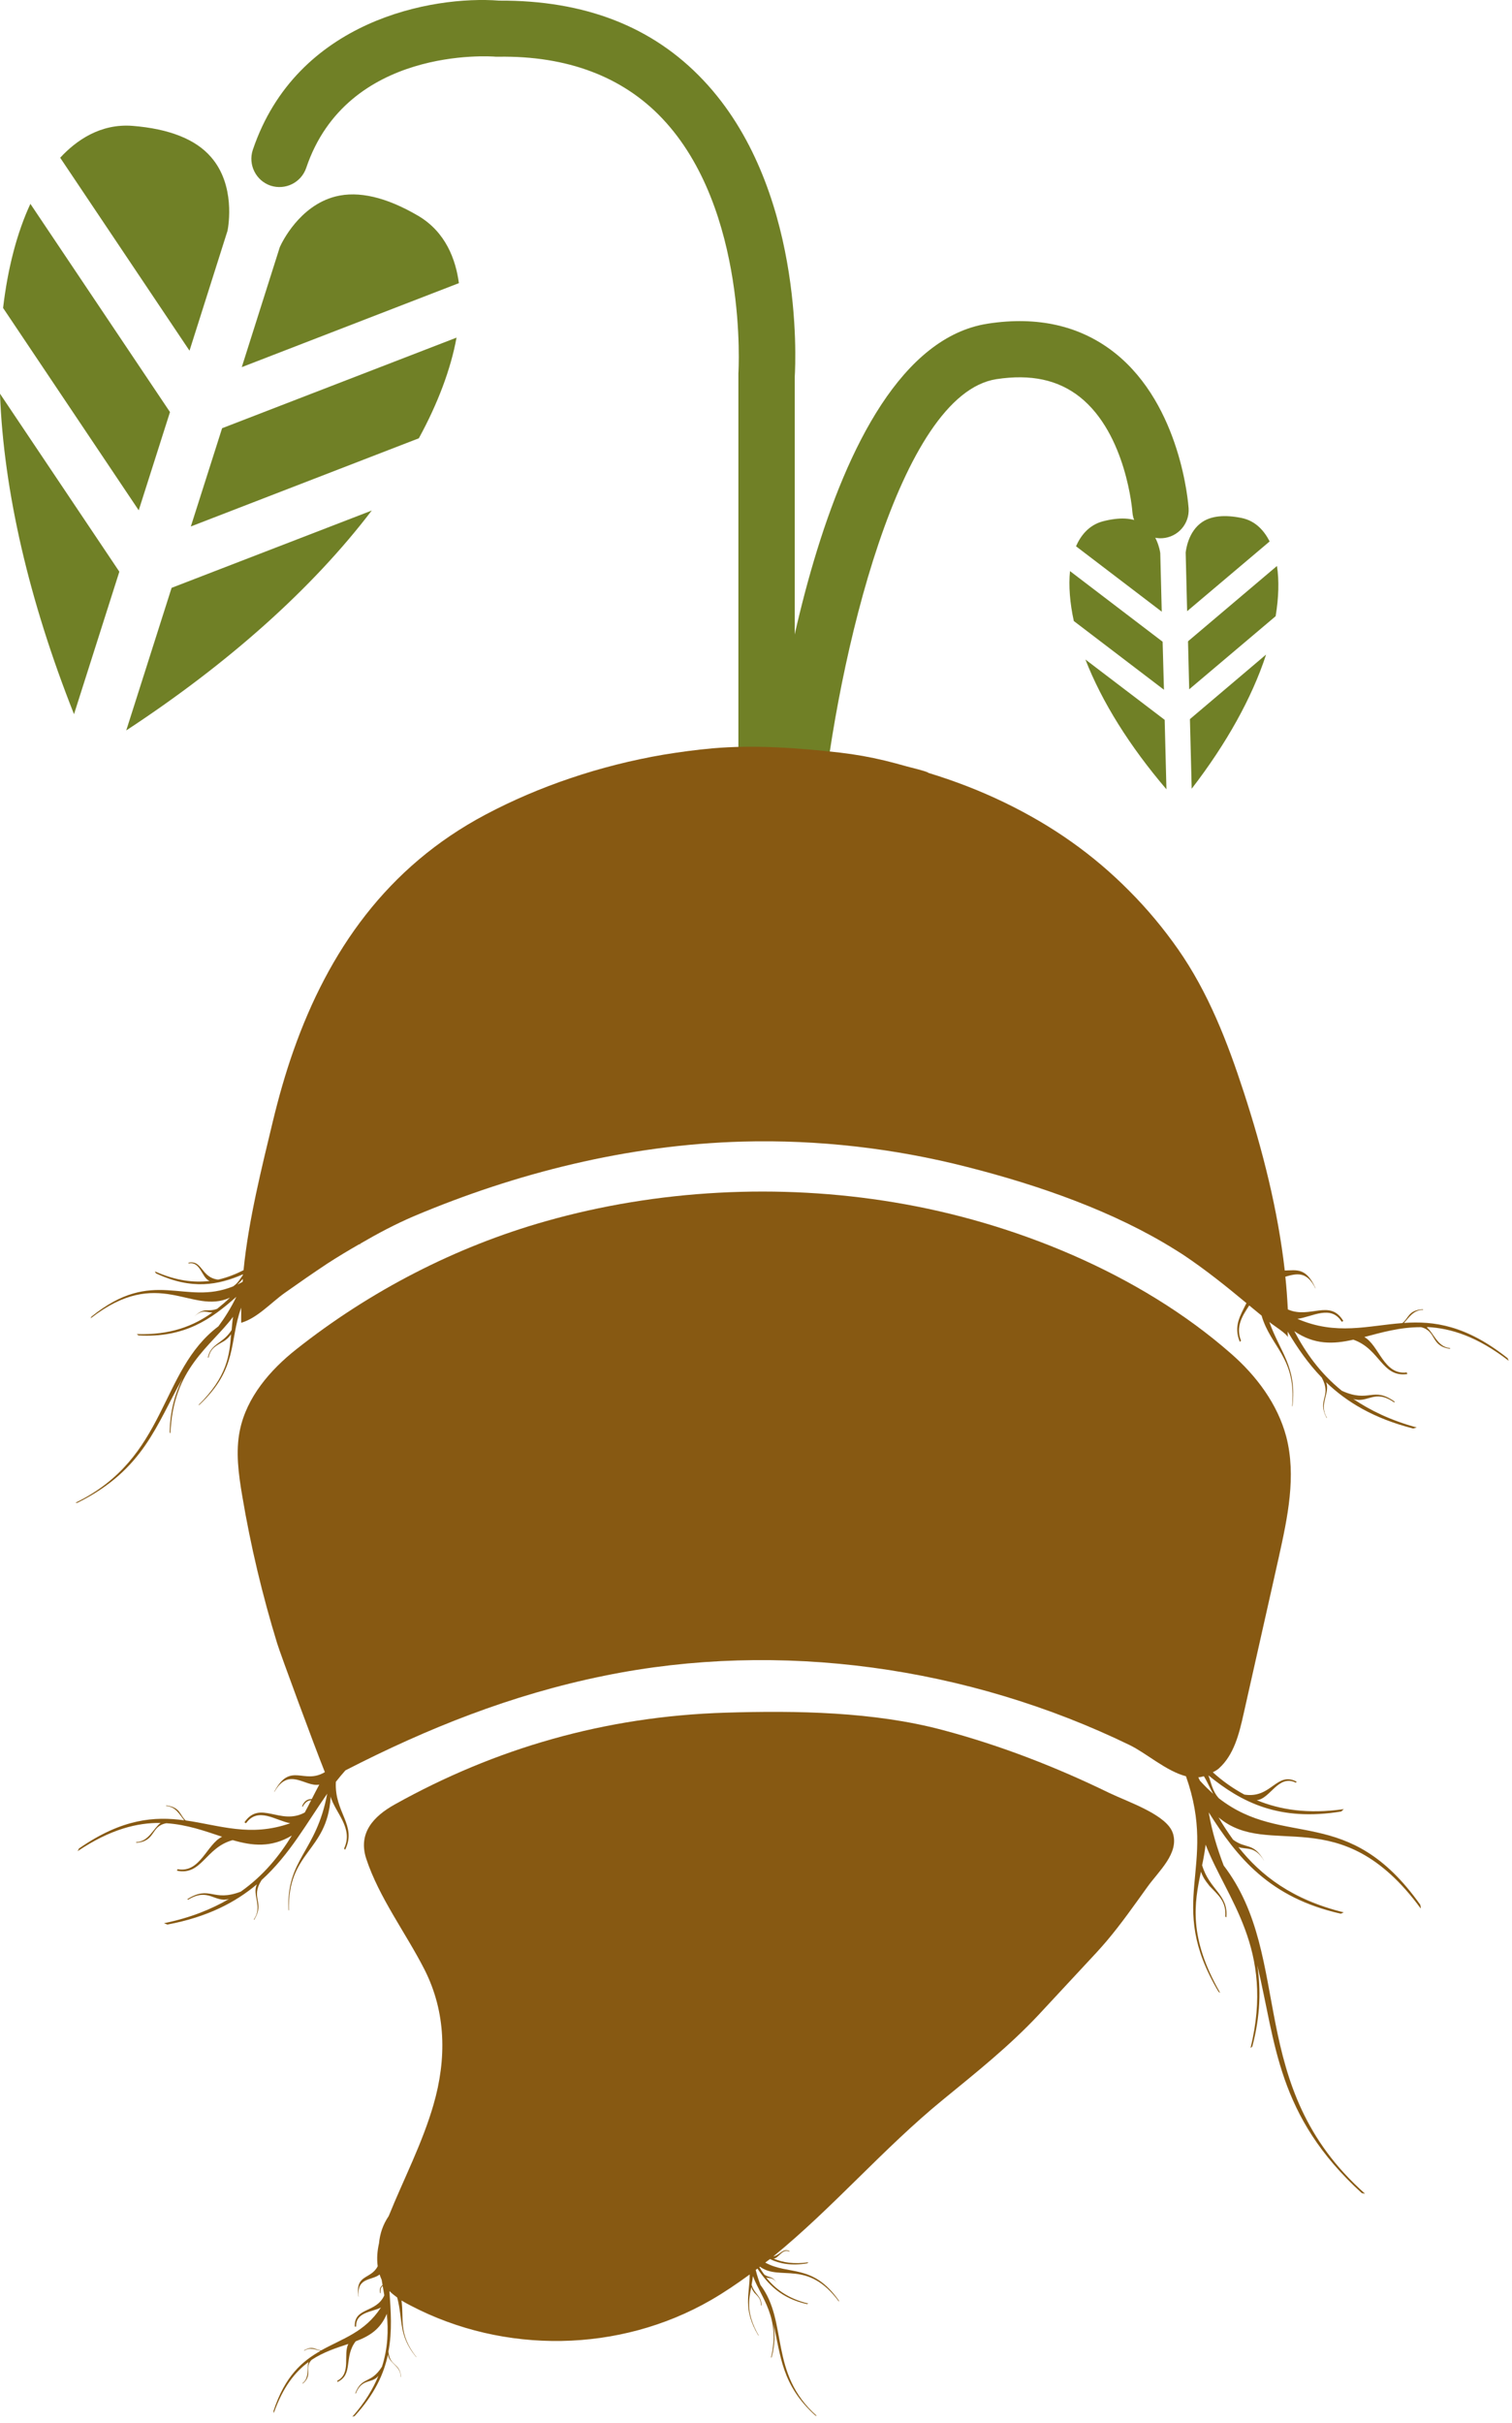 <svg width="103" height="165" viewBox="0 0 103 165" fill="none" xmlns="http://www.w3.org/2000/svg">
<path d="M52.22 60.142C51.16 60.142 50.3 59.282 50.3 58.222V25.432C50.31 25.322 50.98 14.252 45.11 8.062C42.41 5.212 38.63 3.792 33.96 3.862H33.87H33.78C33.37 3.822 23.65 3.172 20.86 11.432C20.52 12.432 19.44 12.972 18.43 12.642C17.43 12.302 16.89 11.212 17.22 10.212C20.2 1.372 29.44 -0.308 34 0.042C39.82 0.012 44.46 1.802 47.91 5.462C54.74 12.682 54.21 24.512 54.14 25.652V58.252C54.14 59.312 53.28 60.172 52.22 60.172" fill="#708026"/>
<path d="M28.52 29.852L13 35.852L15.13 29.162L31.1 22.992C30.71 25.122 29.84 27.452 28.53 29.852M25.32 34.772C21.29 40.062 15.57 45.172 8.6 49.742L11.69 40.032L25.34 34.762C25.34 34.762 25.33 34.772 25.32 34.782M19.06 16.832C19.2 16.512 20.4 14.012 22.85 13.382C24.42 12.982 26.31 13.422 28.48 14.692C30.37 15.802 31.05 17.692 31.26 19.282L16.47 25.002L19.06 16.832V16.832ZM12.91 23.882L4.1 10.742C5.19 9.562 6.84 8.402 9.03 8.572C11.53 8.772 13.33 9.482 14.38 10.702C16.04 12.612 15.57 15.352 15.5 15.712L12.91 23.882V23.882ZM5.04 48.632C1.98 40.912 0.25 33.452 0 26.832C0 26.822 0 26.812 0 26.812L8.13 38.932L5.04 48.642V48.632ZM2.07 13.882L11.58 28.062L9.45 34.752L0.21 20.972C0.53 18.252 1.16 15.842 2.07 13.882Z" fill="#708026"/>
<path d="M86.9 41.962L81.01 46.942L80.93 43.672L86.99 38.542C87.14 39.532 87.11 40.692 86.9 41.952M86.24 44.602C85.28 47.532 83.54 50.652 81.18 53.712L81.06 48.972L86.24 44.582C86.24 44.582 86.24 44.582 86.24 44.592M80.77 37.632C80.79 37.472 80.93 36.192 81.91 35.542C82.53 35.132 83.43 35.042 84.57 35.272C85.57 35.472 86.15 36.202 86.49 36.872L80.87 41.622L80.77 37.632V37.632ZM79.15 41.662L73.3 37.202C73.6 36.512 74.15 35.762 75.13 35.502C76.25 35.212 77.15 35.252 77.79 35.632C78.81 36.222 79.02 37.502 79.04 37.672L79.14 41.662H79.15ZM79.46 53.752C76.95 50.812 75.06 47.792 73.94 44.912L79.34 49.022L79.46 53.762V53.752ZM72.89 38.892L79.2 43.702L79.29 46.972L73.15 42.292C72.88 41.052 72.79 39.892 72.89 38.892Z" fill="#708026"/>
<path d="M54.05 57.432C53.98 57.432 53.92 57.432 53.85 57.432C52.8 57.322 52.03 56.382 52.13 55.332C52.45 52.122 55.61 23.862 67.28 22.042C70.71 21.512 73.64 22.192 75.98 24.062C80.46 27.652 80.95 34.332 80.97 34.612C81.04 35.672 80.24 36.582 79.18 36.652C78.13 36.722 77.21 35.922 77.14 34.862C77.14 34.812 76.73 29.562 73.57 27.042C72.08 25.862 70.22 25.462 67.87 25.822C61.27 26.852 57.05 44.702 55.95 55.712C55.85 56.702 55.02 57.432 54.05 57.432" fill="#708026"/>
<path d="M16.54 87.092C16.54 87.162 16.54 87.222 16.53 87.292C16.41 87.352 16.29 87.422 16.17 87.482C16.3 87.362 16.42 87.232 16.54 87.092ZM97.24 90.372C98.83 90.452 100.63 91.012 102.78 92.672L102.7 92.492C99.87 90.242 97.68 89.952 95.64 90.092C95.98 89.732 96.28 89.202 96.94 89.202V89.162C95.93 89.212 95.97 89.772 95.53 90.102C93.19 90.272 91.04 90.962 88.38 89.812C89.38 89.692 90.66 88.822 91.4 90.012L91.51 89.962C90.6 88.432 89.24 89.842 87.73 89.172C87.69 88.422 87.64 87.682 87.56 86.942C88.28 86.742 89.02 86.512 89.62 87.762L89.6 87.692C88.96 86.292 88.3 86.512 87.52 86.522C87.05 82.392 86.01 78.312 84.73 74.382C83.62 70.972 82.32 67.602 80.25 64.642C79.27 63.242 78.16 61.902 76.91 60.652C75.72 59.452 74.41 58.332 72.98 57.322C71.57 56.322 70.04 55.432 68.43 54.652C66.78 53.852 65.04 53.182 63.24 52.632C63.24 52.552 61.91 52.232 61.77 52.192C61.27 52.052 60.76 51.912 60.26 51.792C59.26 51.552 58.24 51.372 57.21 51.252C54.36 50.932 51.41 50.712 48.53 50.962C47.42 51.062 46.31 51.212 45.21 51.392C43.04 51.762 40.91 52.302 38.87 52.992C36.85 53.672 34.91 54.502 33.08 55.472C26.36 59.032 22.38 64.772 19.99 71.552C19.44 73.112 18.98 74.732 18.58 76.392C17.84 79.482 16.93 83.082 16.59 86.502C16.05 86.772 15.48 87.002 14.86 87.142C13.68 87.002 13.8 85.782 12.83 85.992L12.85 86.042C13.68 85.882 13.73 87.032 14.28 87.232C13.21 87.362 11.99 87.222 10.55 86.582L10.62 86.712C13.07 87.862 14.87 87.512 16.55 86.782V86.822C16.36 87.092 16.2 87.392 15.88 87.602C12.55 88.952 10.45 86.262 6.23 89.662L6.17 89.782C10.82 86.152 13.04 89.572 15.66 88.372C15.39 88.642 15.1 88.882 14.79 89.132C14.13 89.382 13.94 88.992 13.27 89.622L13.25 89.642C13.83 89.112 14.1 89.412 14.48 89.372C13.21 90.292 11.6 90.932 9.32 90.852L9.43 90.942C12.59 91.122 14.4 89.822 16.1 88.312C15.74 89.052 15.33 89.712 14.88 90.322C10.83 93.362 11.44 99.292 5.13 102.342H5.27C9.83 100.082 10.66 96.962 12.43 93.892C11.94 94.882 11.59 96.022 11.56 97.532L11.61 97.622C11.77 93.182 14.35 91.712 15.88 89.672C15.83 89.972 15.8 90.272 15.78 90.572C15.19 91.522 14.34 91.482 14.16 92.462L14.21 92.442C14.34 91.782 14.78 91.622 15.2 91.362C15.2 91.362 15.2 91.362 15.21 91.362C15.4 91.242 15.59 91.092 15.74 90.862C15.64 92.252 15.5 93.742 13.51 95.692L13.59 95.662C16.22 93.172 15.59 91.402 16.43 89.052C16.43 89.392 16.43 89.742 16.43 90.082C17.53 89.762 18.45 88.722 19.39 88.052C20.35 87.372 21.33 86.692 22.31 86.042C23.02 85.582 23.74 85.152 24.47 84.732C24.51 84.732 24.54 84.742 24.58 84.752L24.51 84.712C25.71 84.012 26.93 83.362 28.22 82.812C35.14 79.892 42.74 77.962 50.58 77.742C55.75 77.602 60.91 78.202 65.85 79.462C70.82 80.722 75.91 82.512 80.05 85.102C80.25 85.222 80.43 85.342 80.62 85.462C82.13 86.472 83.54 87.602 84.91 88.742C84.48 89.612 84.02 90.302 84.46 91.382L84.54 91.302C84.16 90.342 84.63 89.612 85.1 88.902C85.38 89.132 85.66 89.362 85.94 89.592C86.58 91.772 88.33 92.472 88.02 95.792L88.05 95.722C88.33 93.052 87.22 92.122 86.47 90.032C86.48 90.032 86.49 90.042 86.5 90.052C86.71 90.232 87.72 90.862 87.73 91.082C87.73 90.952 87.72 90.812 87.72 90.682C88.37 91.772 89.1 92.842 90.04 93.812C90.75 95.112 89.7 95.282 90.37 96.562L90.39 96.542C89.82 95.622 90.63 94.872 90.34 94.132C91.72 95.462 93.56 96.592 96.27 97.282L96.51 97.212C94.72 96.722 93.33 96.042 92.18 95.262C93.16 95.602 93.64 94.562 94.97 95.502L95.02 95.462C93.52 94.382 93.29 95.572 91.41 94.712C89.91 93.502 88.93 92.092 88.17 90.652C89.54 91.592 90.83 91.542 92.19 91.232C94.03 91.872 94.13 93.822 95.87 93.572L95.83 93.462C94.26 93.662 93.95 91.612 92.94 91.052C94.12 90.742 95.38 90.372 96.81 90.382C97.89 90.652 97.43 91.672 98.78 91.852V91.802C97.93 91.742 97.67 90.782 97.2 90.402" fill="#875912"/>
<path d="M81.74 121.262C81.7 121.192 81.67 121.112 81.63 121.032C81.76 121.032 81.89 120.992 82.01 120.962C82.28 121.392 82.42 121.792 82.65 122.162C82.35 121.902 82.05 121.602 81.74 121.262M96.79 129.922L96.75 129.712C91.82 122.762 87.49 125.942 83.03 122.462C82.59 121.982 82.51 121.412 82.32 120.902C84.56 122.732 87.14 124.062 91.37 123.362L91.54 123.202C89.08 123.552 87.19 123.242 85.61 122.592C86.52 122.522 87.08 120.802 88.28 121.402L88.33 121.332C86.95 120.612 86.62 122.502 84.77 122.212C83.97 121.782 83.26 121.272 82.62 120.692C82.76 120.612 82.9 120.552 83.04 120.422C84.06 119.502 84.41 118.082 84.71 116.742L86.57 108.472C86.75 107.672 86.93 106.862 87.11 106.062C87.71 103.352 88.32 100.522 87.62 97.832C87.03 95.612 85.59 93.692 83.86 92.182C77.63 86.712 69.03 83.222 60.92 81.882C53.06 80.572 44.77 81.012 37.19 83.162C31.03 84.902 25.21 87.912 20.19 91.882C18.39 93.302 16.8 95.162 16.34 97.402C16.04 98.862 16.25 100.382 16.5 101.862C17.07 105.262 17.87 108.622 18.88 111.912C19.06 112.522 21.41 118.892 22.13 120.682C20.68 121.552 19.8 119.962 18.7 121.982L18.68 122.052C19.67 120.272 20.78 121.722 21.75 121.532C21.58 121.852 21.41 122.172 21.24 122.512C20.99 122.522 20.76 122.582 20.58 122.992L20.61 123.052C20.81 122.692 21 122.612 21.2 122.592C21.06 122.872 20.91 123.152 20.76 123.432C19.08 124.342 17.72 122.542 16.65 124.102L16.76 124.162C17.57 123.022 18.78 123.982 19.77 124.162C17.06 125.122 14.97 124.302 12.65 123.972C12.24 123.622 12.31 123.072 11.32 122.952V122.992C11.98 123.032 12.24 123.582 12.55 123.962C10.54 123.692 8.34 123.832 5.38 125.882L5.29 126.062C7.53 124.562 9.36 124.122 10.94 124.142C10.45 124.502 10.13 125.432 9.28 125.442V125.492C10.63 125.402 10.24 124.362 11.33 124.162C12.75 124.252 13.98 124.702 15.13 125.082C14.09 125.572 13.64 127.582 12.1 127.292L12.05 127.392C13.75 127.752 13.98 125.822 15.85 125.312C17.19 125.702 18.46 125.842 19.88 125.002C19.03 126.382 17.96 127.722 16.4 128.822C14.48 129.552 14.32 128.362 12.76 129.332L12.81 129.372C14.2 128.522 14.61 129.592 15.6 129.322C14.41 130.012 12.98 130.602 11.17 130.972L11.4 131.062C14.14 130.552 16.03 129.552 17.5 128.322C17.16 129.042 17.91 129.852 17.29 130.712L17.31 130.742C18.07 129.522 17.03 129.282 17.82 128.032C19.74 126.292 20.9 124.132 22.29 122.152C21.54 126.162 19.52 126.552 19.65 130.052L19.68 130.122C19.57 126.062 22.27 126.142 22.52 122.442V122.342C22.83 123.452 24.1 124.482 23.44 125.882L23.51 125.972C24.33 124.282 22.77 123.452 22.88 121.342C23.09 121.072 23.31 120.812 23.53 120.562C29.1 117.702 34.81 115.412 41.15 114.122C53.13 111.672 65.97 113.512 76.94 118.832C78.08 119.382 79.44 120.612 80.79 120.962C83.01 127.252 79.34 129.462 83.01 135.642L83.12 135.712C80.94 131.912 81.36 129.602 81.81 127.462C81.9 127.712 82.01 127.922 82.15 128.112C82.15 128.122 82.16 128.132 82.17 128.142C82.25 128.242 82.32 128.342 82.4 128.442C82.4 128.442 82.41 128.462 82.42 128.462C82.95 129.032 83.55 129.462 83.47 130.522L83.54 130.572C83.69 129.012 82.39 128.712 81.89 127.022C81.99 126.552 82.07 126.082 82.13 125.622C83.57 129.352 86.84 132.692 85.19 139.472L85.31 139.362C85.87 137.232 85.89 135.452 85.65 133.842C86.92 139.102 86.97 144.082 92.77 149.352L92.99 149.392C84.75 142.082 88.19 133.362 83.36 127.042C82.93 125.912 82.56 124.722 82.34 123.422C84.26 126.462 86.46 129.232 91.34 130.322L91.54 130.232C88.04 129.372 85.89 127.722 84.36 125.782C84.91 125.992 85.46 125.662 86.11 126.712L86.09 126.672C85.34 125.432 84.9 125.952 84 125.282C83.64 124.782 83.31 124.282 83.01 123.762C86.46 126.692 91.28 122.462 96.77 129.952" fill="#875912"/>
<path d="M79.9 124.852C79.51 123.592 76.86 122.722 75.57 122.102C71.98 120.352 68.17 118.862 64.17 117.802C59.52 116.572 54.28 116.482 49.44 116.632C41.19 116.882 33.71 119.082 26.91 122.872C25.43 123.692 24.38 124.842 24.95 126.582C25.82 129.222 27.65 131.642 28.91 134.112C30.4 137.042 30.43 140.222 29.53 143.332C28.77 145.962 27.5 148.392 26.48 150.912C26.08 151.502 25.88 152.122 25.82 152.762C25.7 153.282 25.66 153.812 25.73 154.332C25.25 155.262 24.19 154.852 24.42 156.372L24.44 156.422C24.26 155.072 25.36 155.312 25.86 154.892C25.9 155.012 25.94 155.132 26 155.252C26.02 155.372 26.04 155.492 26.06 155.612C25.93 155.722 25.83 155.852 25.89 156.152L25.93 156.172C25.89 155.892 25.96 155.762 26.07 155.672C26.11 155.882 26.14 156.102 26.18 156.312C25.63 157.542 24.11 157.112 24.17 158.442H24.26C24.23 157.442 25.33 157.462 25.95 157.142C24.84 158.842 23.32 159.252 21.88 160.062C21.51 160.042 21.31 159.702 20.71 160.062L20.73 160.082C21.12 159.822 21.5 160.012 21.84 160.092C20.6 160.792 19.42 161.792 18.63 164.192L18.65 164.332C19.28 162.532 20.12 161.512 21.02 160.852C20.88 161.252 21.1 161.922 20.61 162.292L20.63 162.322C21.35 161.702 20.69 161.282 21.22 160.712C22.05 160.162 22.92 159.892 23.73 159.622C23.36 160.332 23.95 161.642 22.97 162.132L22.99 162.212C24.09 161.692 23.4 160.522 24.23 159.442C25.14 159.102 25.91 158.642 26.35 157.572C26.46 158.702 26.43 159.902 26.02 161.172C25.25 162.392 24.66 161.792 24.2 162.992H24.24C24.66 161.932 25.34 162.352 25.78 161.792C25.41 162.682 24.86 163.612 24 164.582L24.16 164.532C25.51 163.062 26.15 161.672 26.43 160.332C26.48 160.942 27.28 161.072 27.3 161.862H27.32C27.23 160.872 26.55 161.172 26.46 160.142C26.73 158.722 26.62 157.372 26.53 156.022C26.69 156.182 26.87 156.322 27.06 156.462C27.47 158.042 27.12 159.012 28.34 160.502L28.38 160.532C27.1 158.932 27.54 157.912 27.35 156.662C27.55 156.782 27.76 156.902 27.98 157.012C34.35 160.342 42.2 160.222 48.42 156.642C49.34 156.112 50.22 155.512 51.07 154.892C51.07 156.262 50.58 157.222 51.65 159.032L51.69 159.062C50.81 157.532 51 156.612 51.18 155.742C51.2 155.802 51.22 155.862 51.24 155.912C51.27 155.962 51.31 156.012 51.34 156.062C51.37 156.102 51.38 156.132 51.41 156.162H51.42C51.63 156.392 51.86 156.572 51.83 156.992L51.86 157.012C51.92 156.382 51.4 156.262 51.2 155.592C51.24 155.392 51.27 155.202 51.29 155.002C51.86 156.502 53.18 157.832 52.52 160.562L52.57 160.522C52.8 159.652 52.79 158.942 52.69 158.292C53.2 160.402 53.22 162.402 55.55 164.502L55.64 164.522C52.35 161.602 53.72 158.132 51.8 155.602C51.68 155.282 51.57 154.942 51.48 154.582C51.52 154.552 51.56 154.522 51.6 154.492C52.33 155.572 53.21 156.512 54.98 156.912L55.06 156.872C53.66 156.532 52.8 155.862 52.19 155.092C52.41 155.182 52.63 155.042 52.9 155.462C52.6 154.952 52.42 155.162 52.06 154.892C51.94 154.732 51.83 154.562 51.73 154.392C51.74 154.382 51.75 154.372 51.77 154.362C53.14 155.372 55.02 153.832 57.16 156.752L57.14 156.662C55.35 154.132 53.75 154.972 52.13 154.082C52.23 154.002 52.34 153.922 52.45 153.842C53.12 154.162 53.93 154.312 55 154.132L55.07 154.062C54.09 154.202 53.33 154.082 52.7 153.812C53.06 153.782 53.29 153.102 53.77 153.332L53.79 153.302C53.33 153.062 53.16 153.562 52.68 153.662C56.73 150.362 60.18 146.302 64.22 143.002C66.49 141.142 68.71 139.382 70.74 137.222C72.06 135.802 73.38 134.382 74.7 132.962C74.93 132.712 75.16 132.452 75.39 132.182C76.38 131.012 77.26 129.752 78.16 128.502C78.95 127.402 80.33 126.212 79.9 124.842" fill="#875912"/>
</svg>

